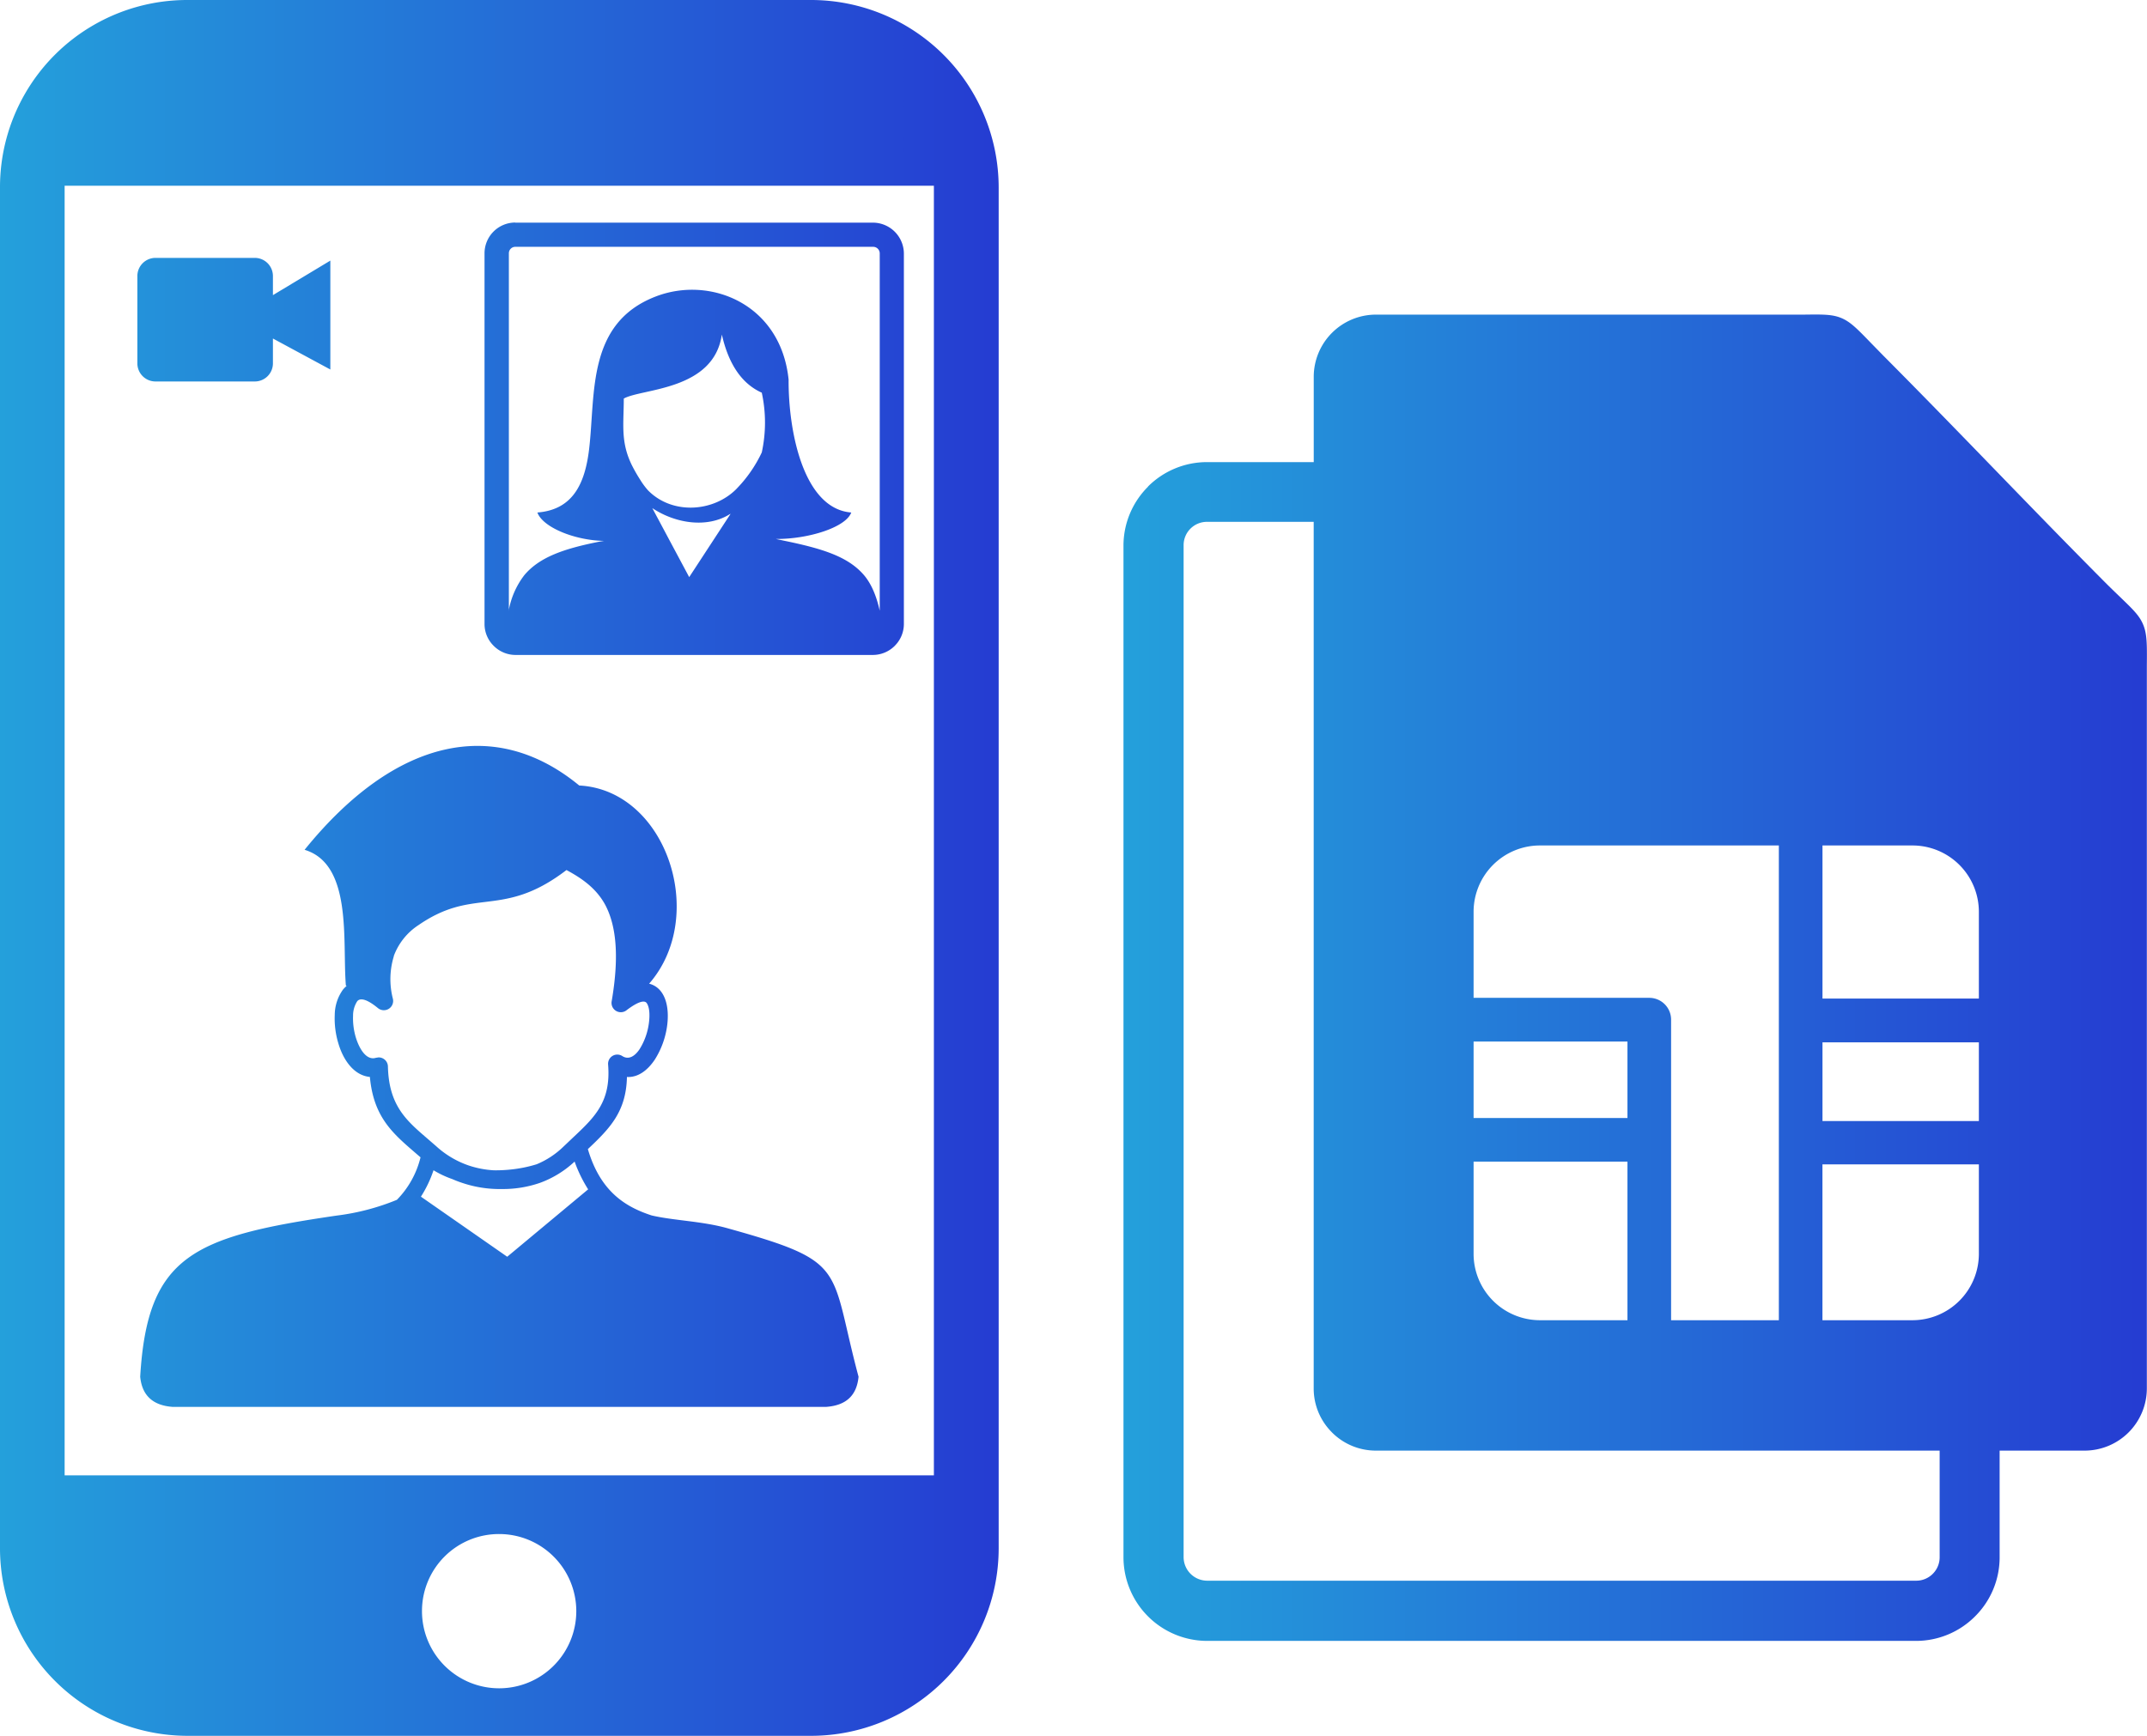 <svg id="Layer_1" data-name="Layer 1" xmlns="http://www.w3.org/2000/svg" xmlns:xlink="http://www.w3.org/1999/xlink" viewBox="0 0 545.16 440.89"><defs><style>.cls-1,.cls-2{fill-rule:evenodd;}.cls-1{fill:url(#_5g-blue-purple-gradient-icons);}.cls-2{fill:url(#_5g-blue-purple-gradient-icons-2);}</style><linearGradient id="_5g-blue-purple-gradient-icons" x1="312.69" y1="327.86" x2="572.58" y2="327.86" gradientUnits="userSpaceOnUse"><stop offset="0" stop-color="#24a0db"/><stop offset="0.99" stop-color="#253dd2"/></linearGradient><linearGradient id="_5g-blue-purple-gradient-icons-2" x1="27.42" y1="300" x2="281.02" y2="300" xlink:href="#_5g-blue-purple-gradient-icons"/></defs><path class="cls-1" d="M376.74,159.47h104l4.8,0c4.74-.06,7.12-.09,9.41.86s4,2.69,7.34,6.14l3.29,3.37c9.95,10,19.14,19.48,28.32,28.95,8.94,9.23,17.88,18.46,27.48,28.12,1.75,1.77,3.23,3.19,4.46,4.37,3.1,3,4.73,4.54,5.7,6.77,1.06,2.43,1.05,5,1,10.55V432.25A15.81,15.81,0,0,1,556.81,448H535.16v27.1a21.13,21.13,0,0,1-6.24,15h0a21.14,21.14,0,0,1-15,6.23H333.89a21.27,21.27,0,0,1-21.2-21.2v-257a21.12,21.12,0,0,1,6.23-14.95l0-.05a21.19,21.19,0,0,1,14.93-6.2H361V175.22a15.81,15.81,0,0,1,15.75-15.75ZM519.93,448H376.74a15.71,15.71,0,0,1-11.12-4.63l-.11-.12a15.69,15.69,0,0,1-4.52-11V212.1h-27.1a5.92,5.92,0,0,0-4.2,1.74l0,0a5.91,5.91,0,0,0-1.73,4.2v257a6,6,0,0,0,6,6H514a5.9,5.9,0,0,0,4.2-1.76h0a5.93,5.93,0,0,0,1.73-4.2ZM418.39,294.3H479.1V414.88H451.74V338.56A5.54,5.54,0,0,0,446.2,333H401.59V311.11a16.85,16.85,0,0,1,16.8-16.81Zm71.79,0h22.9a16.87,16.87,0,0,1,16.81,16.81v22.08H490.18Zm39.71,50v20H490.18v-20Zm0,31v22.77a16.88,16.88,0,0,1-16.81,16.81H490.17V375.3Zm-89.23,39.58H418.39a16.87,16.87,0,0,1-16.8-16.81V374.6h39.07v40.28Zm-39.07-51.36V344.1h39.07v19.42Z" transform="translate(-27.42 -79.56)"/><path class="cls-2" d="M66.88,145.06H92.13a4.61,4.61,0,0,1,4.59,4.58v4.88l14.58-8.77v27.66l-14.58-7.87v6.34a4.6,4.6,0,0,1-4.59,4.57H66.88a4.6,4.6,0,0,1-4.58-4.57V149.64A4.61,4.61,0,0,1,66.88,145.06Zm146,65c-5.84,3.76-14,2.45-19.83-1.45l9.37,17.53,10.46-16Zm-56.29,24.59a20.71,20.71,0,0,1,4-9.05c3.82-4.5,9.87-6.66,19.1-8.48l1.11-.18c-7.35-.12-15.53-3.39-16.93-7.21,8.81-.69,12.06-7,13.14-16.13,1.65-14-.65-31.92,16.85-38.71,13.88-5.4,31.84,1.87,33.8,21.09-.08,13.07,3.74,32.8,15.91,33.75-1.41,3.82-11,6.78-19.14,6.72l1.69.36.22.05c9.8,2,16.17,4,20.2,8.48,2,2.2,3.38,5.38,4.26,9.34V143.89a1.67,1.67,0,0,0-1.64-1.64H158.27a1.64,1.64,0,0,0-1.64,1.64v90.73Zm57.83-30.92a33.88,33.88,0,0,0,6.43-9.26,35.73,35.73,0,0,0,0-15.17c-5.09-2.28-8.44-7.27-10.14-14.77-2.05,14.28-20.3,13.67-24.9,16.26,0,6.5-.88,11,2.09,17a39.74,39.74,0,0,0,2.07,3.61,18.41,18.41,0,0,0,2,2.71C198.17,210.4,208.66,209.61,214.46,203.7Zm-56.19-67.62h90.89a7.89,7.89,0,0,1,7.81,7.81v94.17a7.81,7.81,0,0,1-2.26,5.44l-.11.12a7.88,7.88,0,0,1-5.44,2.26H158.27a7.84,7.84,0,0,1-5.56-2.38,7.76,7.76,0,0,1-2.26-5.44V143.89a7.82,7.82,0,0,1,7.82-7.81ZM192.2,329.39a5.44,5.44,0,0,1,3.11,2.07c1.51,2,1.94,5.14,1.53,8.43a21.41,21.41,0,0,1-3.13,8.76c-1.84,2.77-4.28,4.61-7.1,4.45-.19,8.84-4.37,13.09-9.92,18.32,3.13,10.63,9.34,14.62,16.2,16.85,5.53,1.3,12.77,1.44,19.18,3.23,31,8.63,25.85,9.74,33.35,37.73-.44,4.62-3,7.28-8.2,7.66h-166c-5.15-.38-7.76-3.06-8.2-7.66,1.82-30.64,13.32-35.59,49.92-40.93a59.25,59.25,0,0,0,15.26-4,23.27,23.27,0,0,0,6-10.79l-1.53-1.32c-5.68-4.9-10.42-9.06-11.33-19.1-3.91-.36-6.69-4.06-8-8.51a21.72,21.72,0,0,1-.92-7.28,11.13,11.13,0,0,1,2.11-6.42,8.61,8.61,0,0,1,.9-.91l-.19-.12c-.9-11.25,1.74-30.77-10.48-34.45,23.12-28.57,48.48-33.82,69.74-16.33,22.11,1.15,32.77,33.13,17.74,50.34Zm-18.87,45.19a25.86,25.86,0,0,1-8.82,5.42,28.71,28.71,0,0,1-9.64,1.56,29.65,29.65,0,0,1-10-1.53,27.43,27.43,0,0,1-2.62-1,24.73,24.73,0,0,1-4.75-2.24,30.13,30.13,0,0,1-3.2,6.71l21.91,15.26,20.55-17.12a35.31,35.31,0,0,1-3.42-7Zm-45.9-52.17a19.88,19.88,0,0,0-.27,10.74,2.36,2.36,0,0,1-3.77,2.46c-2.9-2.39-4.54-2.62-5.26-1.75a6.66,6.66,0,0,0-1.06,3.66,16.88,16.88,0,0,0,.73,5.64c1,3.17,2.81,5.77,5.07,5.07l.64-.1a2.35,2.35,0,0,1,2.41,2.29c.23,9.81,4.56,13.63,9.84,18.17l2.39,2.07a23.57,23.57,0,0,0,8.22,4.9,24.27,24.27,0,0,0,6.36,1.24,35.41,35.41,0,0,0,4.61-.22,33.84,33.84,0,0,0,6.35-1.31,21.56,21.56,0,0,0,6.77-4.45l2.37-2.25c5.61-5.27,9.76-9.17,9-18.62a2.34,2.34,0,0,1,3.64-2.14c1.6,1,3.17,0,4.35-1.77a16.45,16.45,0,0,0,2.38-6.74c.27-2.13.12-4-.59-5-.55-.71-2.06-.43-5,1.77a2.36,2.36,0,0,1-3.88-2.17c2.06-12,1-19.49-1.59-24.44-2.3-4.3-6-6.83-9.88-8.92-8.67,6.64-14.79,7.4-20.89,8.14-5,.62-10,1.25-16.66,5.83a16,16,0,0,0-6.3,7.86ZM75.05,79.56H233.4A47.66,47.66,0,0,1,281,127.2V472.82a47.65,47.65,0,0,1-47.62,47.62H75.05a47.65,47.65,0,0,1-47.63-47.62V127.13A47.54,47.54,0,0,1,75.05,79.56ZM43.83,454.28H264.55V126.74H43.83Zm110.33,14.91a19.59,19.59,0,1,1-19.59,19.58A19.54,19.54,0,0,1,154.16,469.19Z" transform="translate(-27.42 -79.56)"/></svg>